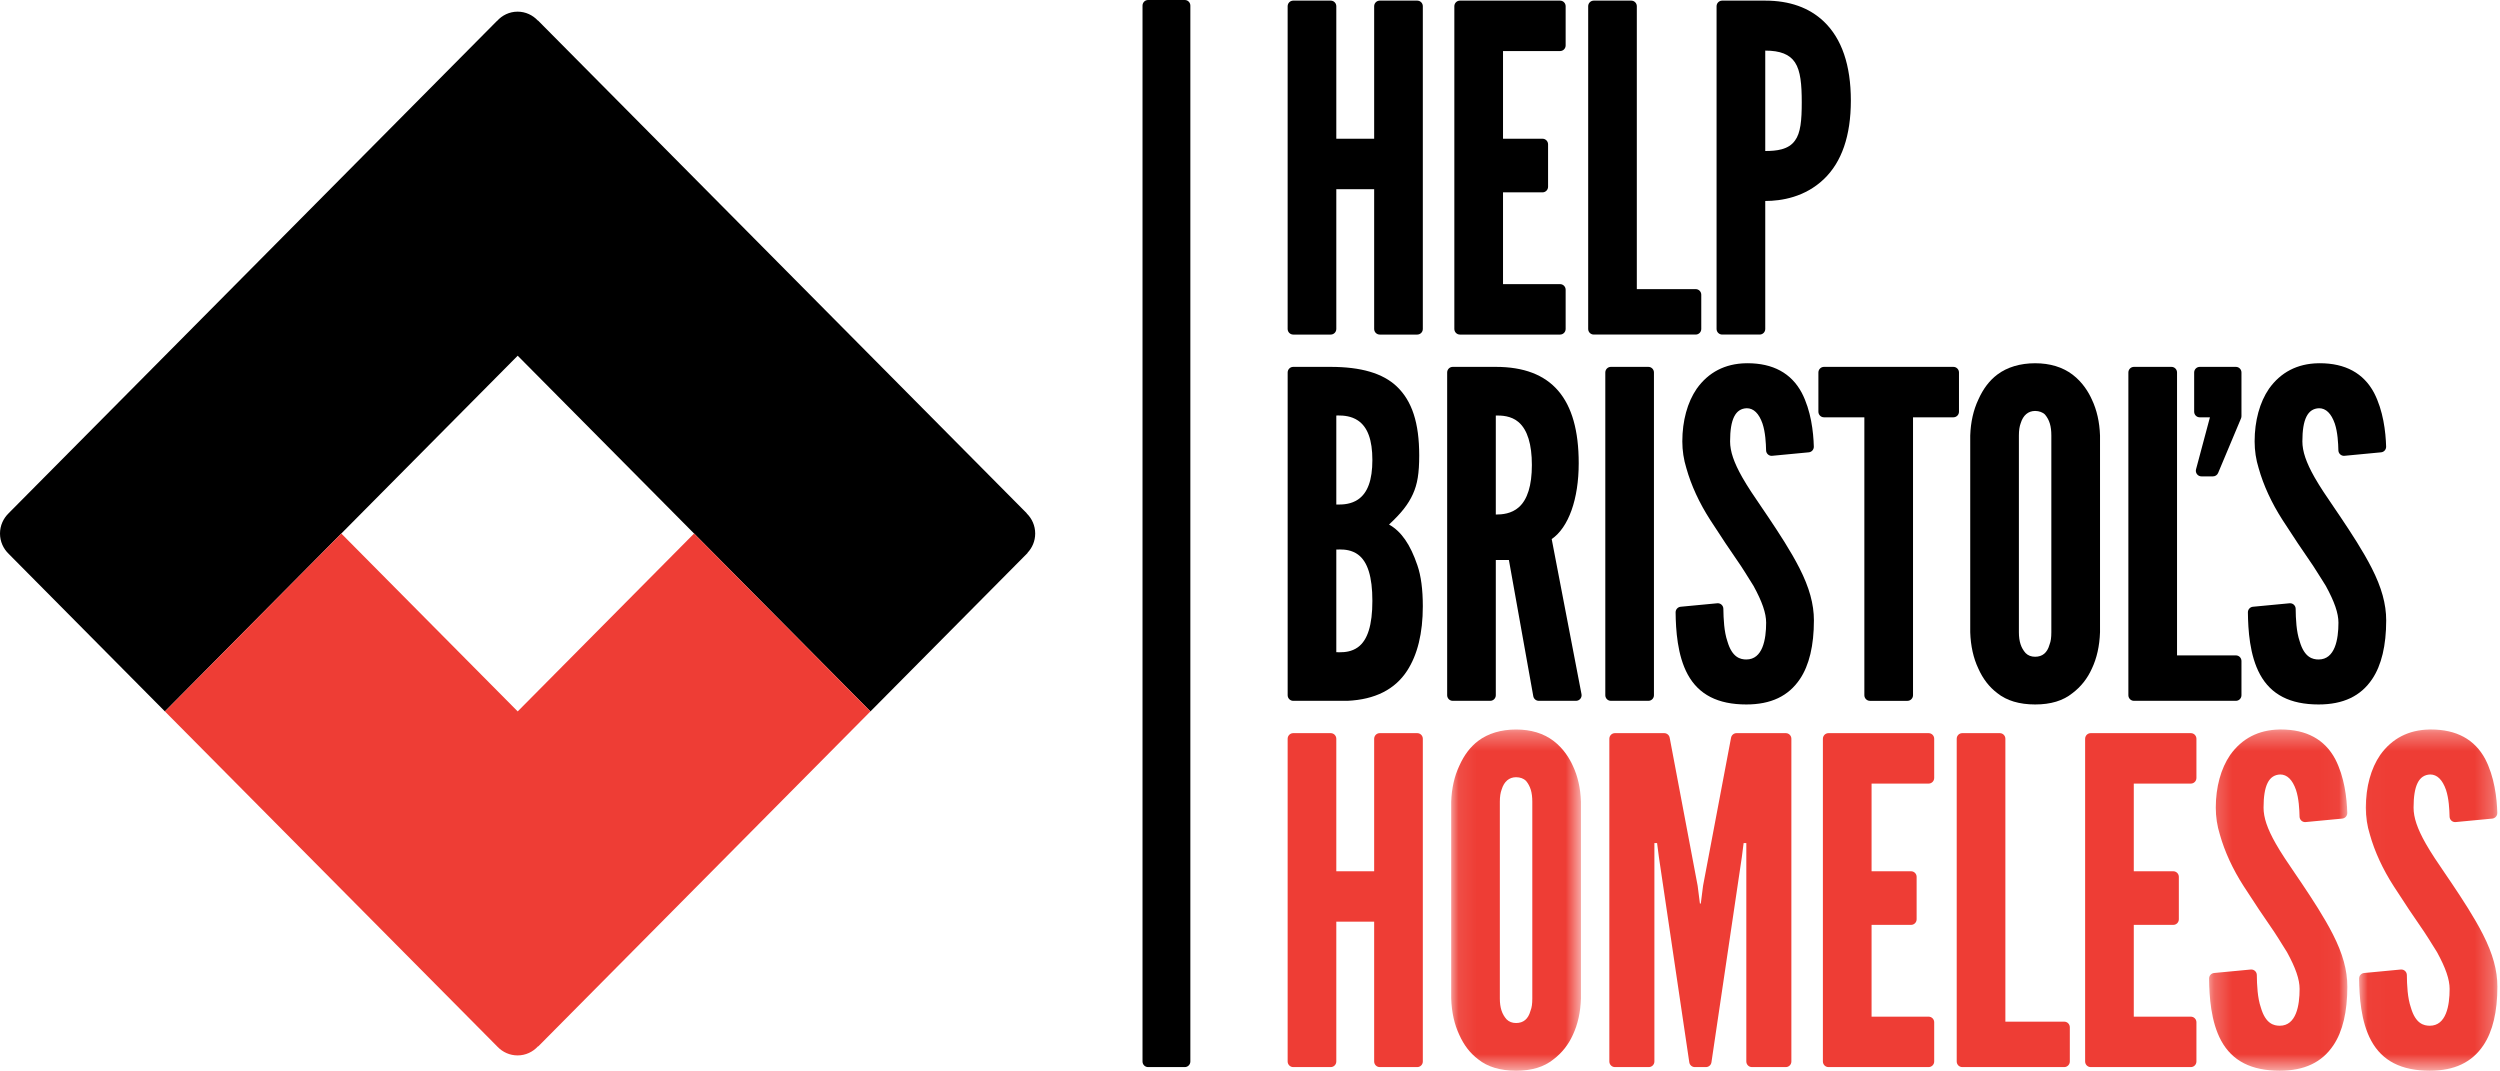 <?xml version="1.0" encoding="UTF-8" standalone="no"?>
<svg width="140px" height="60px" viewBox="0 0 140 60" version="1.1" xmlns="http://www.w3.org/2000/svg" xmlns:xlink="http://www.w3.org/1999/xlink">
    <!-- Generator: Sketch 43.2 (39069) - http://www.bohemiancoding.com/sketch -->
    <title>Page 1</title>
    <desc>Created with Sketch.</desc>
    <defs>
        <polygon id="path-1" points="7.963 19.422 0.219 19.422 0.219 0.313 7.963 0.313"></polygon>
        <polygon id="path-3" points="7.765 0.313 7.765 19.422 0.021 19.422 0.021 0.313 7.765 0.313"></polygon>
        <polygon id="path-5" points="0.088 19.422 7.355 19.422 7.355 0.314 0.088 0.314 0.088 19.422"></polygon>
    </defs>
    <g id="Welcome" stroke="none" stroke-width="1" fill="none" fill-rule="evenodd">
        <g id="Desktop-HD" transform="translate(-90, -60)">
            <g id="Nav-Head">
                <g id="Main-Bar" transform="translate(0, 40)">
                    <g id="Page-1" transform="translate(90, 20)">
                        <path d="M122.688,41.056 L117.079,41.056 C116.907,41.056 116.767,41.197 116.767,41.371 L116.767,59.443 C116.767,59.616 116.907,59.757 117.079,59.757 L122.688,59.757 C122.86,59.757 123,59.616 123,59.443 L123,57.247 C123,57.074 122.86,56.933 122.688,56.933 L119.492,56.933 L119.492,56.933 L119.492,51.793 L119.492,51.793 L121.704,51.793 C121.876,51.793 122.015,51.653 122.015,51.479 L122.015,49.105 C122.015,48.932 121.876,48.791 121.704,48.791 L119.492,48.791 L119.492,48.791 L119.492,43.881 L119.492,43.881 L122.688,43.881 C122.86,43.881 123,43.739 123,43.566 L123,41.371 C123,41.197 122.86,41.056 122.688,41.056" id="Fill-1" fill="#EE3D35"></path>
                        <path d="M100.519,7.871 C100.157,8.387 99.475,8.456 98.854,8.456 L98.854,2.834 C99.692,2.834 100.221,3.044 100.519,3.495 C100.834,3.971 100.898,4.734 100.898,5.734 C100.898,6.739 100.835,7.447 100.519,7.871 M96.44,18.735 L98.542,18.735 C98.715,18.735 98.854,18.595 98.854,18.422 L98.854,11.255 C99.765,11.255 101.074,11.043 102.134,10.034 C103.139,9.077 103.648,7.596 103.648,5.632 C103.648,3.652 103.139,2.162 102.135,1.205 C101.319,0.428 100.215,0.035 98.854,0.035 L96.44,0.035 C96.268,0.035 96.128,0.176 96.128,0.349 L96.128,18.422 C96.128,18.595 96.268,18.735 96.44,18.735" id="Fill-3" fill="#000000"></path>
                        <path d="M92.31,39.246 C92.482,39.246 92.621,39.106 92.621,38.932 L92.621,20.86 C92.621,20.686 92.482,20.545 92.31,20.545 L90.208,20.545 C90.036,20.545 89.897,20.686 89.897,20.86 L89.897,38.932 C89.897,39.106 90.036,39.246 90.208,39.246 L92.31,39.246 Z" id="Fill-5" fill="#000000"></path>
                        <path d="M99.03,28.967 C98.92,28.803 98.811,28.642 98.702,28.483 L98.648,28.403 C98.251,27.823 97.876,27.274 97.566,26.728 C97.096,25.897 96.885,25.277 96.885,24.718 C96.885,23.474 97.182,22.883 97.819,22.861 C98.203,22.861 98.503,23.152 98.702,23.726 C98.862,24.209 98.892,24.81 98.901,25.219 C98.902,25.306 98.94,25.389 99.005,25.447 C99.062,25.499 99.136,25.527 99.212,25.527 C99.222,25.527 99.231,25.526 99.241,25.525 L101.292,25.33 C101.456,25.315 101.579,25.174 101.574,25.009 C101.552,24.184 101.416,22.992 100.898,21.995 C100.311,20.897 99.288,20.341 97.856,20.341 L97.854,20.341 L97.771,20.342 C96.601,20.365 95.676,20.845 95.018,21.766 C94.496,22.522 94.21,23.569 94.21,24.718 C94.21,25.231 94.287,25.736 94.437,26.219 C94.707,27.182 95.158,28.161 95.775,29.12 C96.348,30.011 96.926,30.875 97.491,31.69 C97.646,31.924 97.791,32.159 97.933,32.388 C98.022,32.531 98.11,32.672 98.197,32.809 C98.683,33.697 98.904,34.337 98.904,34.87 C98.904,35.81 98.711,36.931 97.794,36.931 C97.465,36.931 96.998,36.825 96.734,35.913 C96.548,35.374 96.516,34.657 96.508,34.091 C96.507,34.004 96.47,33.92 96.405,33.862 C96.348,33.81 96.273,33.782 96.197,33.782 C96.187,33.782 96.178,33.782 96.168,33.783 L94.116,33.978 C93.955,33.993 93.832,34.131 93.834,34.295 C93.846,35.274 93.93,36.701 94.513,37.771 C95.13,38.901 96.203,39.45 97.794,39.45 C99.171,39.45 100.153,38.984 100.797,38.025 C101.316,37.252 101.579,36.147 101.579,34.743 C101.579,33.828 101.322,32.899 100.771,31.817 C100.279,30.85 99.614,29.839 99.03,28.967" id="Fill-7" fill="#000000"></path>
                        <path d="M95.271,18.422 L95.271,16.505 C95.271,16.332 95.133,16.191 94.96,16.191 L91.663,16.191 L91.662,16.191 L91.662,0.349 C91.662,0.176 91.523,0.035 91.351,0.035 L89.249,0.035 C89.077,0.035 88.938,0.176 88.938,0.349 L88.938,18.422 C88.938,18.595 89.077,18.735 89.249,18.735 L94.96,18.735 C95.133,18.735 95.271,18.595 95.271,18.422" id="Fill-9" fill="#000000"></path>
                        <path d="M108.003,41.056 L102.394,41.056 C102.222,41.056 102.082,41.197 102.082,41.371 L102.082,59.443 C102.082,59.616 102.222,59.757 102.394,59.757 L108.003,59.757 C108.175,59.757 108.315,59.616 108.315,59.443 L108.315,57.247 C108.315,57.074 108.175,56.933 108.003,56.933 L104.808,56.933 L104.808,51.793 L107.02,51.793 C107.192,51.793 107.331,51.653 107.331,51.479 L107.331,49.105 C107.331,48.932 107.192,48.791 107.02,48.791 L104.808,48.791 L104.808,43.881 L108.003,43.881 C108.175,43.881 108.315,43.739 108.315,43.566 L108.315,41.371 C108.315,41.197 108.175,41.056 108.003,41.056" id="Fill-11" fill="#EE3D35"></path>
                        <path d="M100.006,41.056 L97.245,41.056 C97.095,41.056 96.967,41.164 96.939,41.312 L95.371,49.605 L95.245,50.597 L95.195,50.597 L95.069,49.605 L93.502,41.312 C93.474,41.164 93.346,41.056 93.196,41.056 L90.435,41.056 C90.263,41.056 90.123,41.197 90.123,41.371 L90.123,59.443 C90.123,59.616 90.263,59.757 90.435,59.757 L92.334,59.757 C92.506,59.757 92.646,59.616 92.646,59.443 L92.646,47.213 L92.646,47.213 L92.797,47.213 L92.899,48.002 L94.6,59.489 C94.623,59.643 94.754,59.757 94.908,59.757 L95.532,59.757 C95.687,59.757 95.818,59.643 95.841,59.489 L97.542,48.002 L97.643,47.213 L97.794,47.213 L97.794,47.213 L97.794,59.443 C97.794,59.616 97.934,59.757 98.106,59.757 L100.006,59.757 C100.178,59.757 100.317,59.616 100.317,59.443 L100.317,41.371 C100.317,41.197 100.178,41.056 100.006,41.056" id="Fill-13" fill="#EE3D35"></path>
                        <path d="M123.185,23.37 L123.756,23.37 L122.978,26.281 C122.952,26.375 122.972,26.477 123.032,26.554 C123.091,26.632 123.182,26.677 123.279,26.677 L123.928,26.677 C124.053,26.677 124.166,26.602 124.215,26.485 L125.498,23.428 C125.514,23.389 125.522,23.348 125.522,23.305 L125.522,20.86 C125.522,20.686 125.383,20.545 125.211,20.545 L123.185,20.545 C123.013,20.545 122.873,20.686 122.873,20.86 L122.873,23.056 C122.873,23.229 123.013,23.37 123.185,23.37" id="Fill-15" fill="#000000"></path>
                        <path d="M129.842,39.45 C131.219,39.45 132.201,38.984 132.844,38.025 C133.363,37.252 133.627,36.148 133.627,34.743 C133.627,33.828 133.37,32.898 132.819,31.817 C132.325,30.846 131.661,29.838 131.078,28.967 C130.949,28.776 130.823,28.589 130.696,28.403 C130.295,27.817 129.92,27.266 129.614,26.728 C129.143,25.896 128.933,25.276 128.933,24.718 C128.933,23.474 129.23,22.883 129.867,22.861 C130.25,22.861 130.551,23.152 130.75,23.725 C130.91,24.208 130.94,24.81 130.949,25.22 C130.951,25.307 130.989,25.39 131.054,25.447 C131.111,25.498 131.185,25.527 131.261,25.527 C131.27,25.527 131.28,25.526 131.29,25.525 L133.341,25.33 C133.504,25.315 133.628,25.174 133.623,25.009 C133.6,24.183 133.462,22.989 132.946,21.996 C132.359,20.897 131.336,20.341 129.904,20.341 L129.902,20.341 L129.819,20.342 C128.648,20.365 127.723,20.845 127.065,21.767 C126.545,22.522 126.259,23.568 126.259,24.718 C126.259,25.233 126.335,25.739 126.485,26.219 C126.755,27.18 127.206,28.159 127.823,29.12 C128.387,29.997 128.964,30.861 129.538,31.689 C129.694,31.925 129.84,32.159 129.982,32.388 C130.07,32.531 130.158,32.672 130.245,32.809 C130.731,33.696 130.953,34.337 130.953,34.87 C130.953,35.81 130.759,36.931 129.842,36.931 C129.513,36.931 129.045,36.826 128.782,35.913 C128.595,35.371 128.563,34.656 128.557,34.092 C128.556,34.004 128.518,33.921 128.453,33.862 C128.396,33.81 128.321,33.782 128.245,33.782 C128.235,33.782 128.226,33.782 128.215,33.783 L126.165,33.978 C126.002,33.993 125.88,34.131 125.882,34.295 C125.894,35.274 125.978,36.701 126.562,37.771 C127.177,38.9 128.25,39.45 129.842,39.45" id="Fill-17" fill="#000000"></path>
                        <g id="Group-21" transform="translate(123.489, 40.538)">
                            <mask id="mask-2" fill="white">
                                <use xlink:href="#path-1"></use>
                            </mask>
                            <g id="Clip-20"></g>
                            <path d="M5.415,8.939 C5.286,8.748 5.159,8.56 5.032,8.375 C4.632,7.79 4.257,7.239 3.951,6.7 C3.479,5.868 3.27,5.249 3.27,4.69 C3.27,3.445 3.566,2.856 4.204,2.833 C4.586,2.833 4.888,3.124 5.087,3.698 C5.246,4.18 5.277,4.782 5.286,5.192 C5.287,5.279 5.326,5.362 5.39,5.42 C5.448,5.471 5.521,5.499 5.597,5.499 C5.607,5.499 5.617,5.498 5.626,5.498 L7.677,5.303 C7.841,5.287 7.964,5.147 7.959,4.981 C7.936,4.155 7.799,2.962 7.282,1.968 C6.695,0.869 5.672,0.313 4.241,0.313 L4.238,0.313 L4.156,0.314 C2.985,0.337 2.059,0.817 1.402,1.739 C0.881,2.494 0.595,3.54 0.595,4.69 C0.595,5.206 0.672,5.711 0.822,6.191 C1.092,7.153 1.542,8.132 2.16,9.092 C2.724,9.969 3.301,10.833 3.875,11.661 C4.031,11.896 4.176,12.131 4.318,12.36 C4.407,12.504 4.495,12.645 4.582,12.78 C5.068,13.668 5.289,14.309 5.289,14.842 C5.289,15.782 5.096,16.903 4.178,16.903 C3.85,16.903 3.382,16.798 3.119,15.885 C2.931,15.344 2.9,14.628 2.893,14.064 C2.893,13.976 2.855,13.892 2.79,13.834 C2.732,13.782 2.658,13.754 2.581,13.754 C2.572,13.754 2.562,13.754 2.552,13.755 L0.501,13.95 C0.339,13.965 0.216,14.103 0.219,14.267 C0.23,15.247 0.314,16.673 0.898,17.743 C1.514,18.873 2.587,19.422 4.178,19.422 C5.556,19.422 6.538,18.956 7.181,17.997 C7.7,17.224 7.963,16.12 7.963,14.715 C7.963,13.8 7.706,12.87 7.156,11.789 C6.663,10.821 5.999,9.811 5.415,8.939" id="Fill-19" fill="#EE3D35" mask="url(#mask-2)"></path>
                        </g>
                        <g id="Group-24" transform="translate(132.088, 40.538)">
                            <mask id="mask-4" fill="white">
                                <use xlink:href="#path-3"></use>
                            </mask>
                            <g id="Clip-23"></g>
                            <path d="M6.958,11.789 C6.465,10.821 5.801,9.811 5.217,8.939 C5.089,8.749 4.961,8.56 4.834,8.375 C4.434,7.79 4.059,7.239 3.753,6.7 C3.282,5.868 3.072,5.249 3.072,4.69 C3.072,3.445 3.368,2.856 4.005,2.833 C4.388,2.833 4.69,3.125 4.889,3.698 C5.048,4.18 5.079,4.782 5.088,5.192 C5.09,5.279 5.128,5.362 5.193,5.42 C5.25,5.471 5.323,5.499 5.4,5.499 C5.409,5.499 5.419,5.498 5.429,5.498 L7.48,5.303 C7.643,5.287 7.766,5.147 7.761,4.981 C7.739,4.155 7.601,2.962 7.084,1.968 C6.497,0.869 5.475,0.313 4.043,0.313 L4.041,0.313 L3.958,0.314 C2.787,0.337 1.862,0.817 1.204,1.739 C0.683,2.494 0.398,3.54 0.398,4.69 C0.398,5.206 0.473,5.711 0.624,6.191 C0.893,7.153 1.344,8.132 1.962,9.092 C2.535,9.983 3.112,10.848 3.677,11.662 C3.833,11.896 3.979,12.131 4.121,12.36 C4.209,12.504 4.297,12.644 4.384,12.78 C4.87,13.668 5.091,14.309 5.091,14.843 C5.091,15.782 4.898,16.903 3.981,16.903 C3.652,16.903 3.184,16.798 2.921,15.886 C2.733,15.344 2.702,14.628 2.696,14.064 C2.695,13.976 2.657,13.892 2.592,13.834 C2.535,13.782 2.46,13.754 2.384,13.754 C2.374,13.754 2.364,13.754 2.354,13.755 L0.303,13.95 C0.141,13.965 0.019,14.103 0.021,14.267 C0.033,15.247 0.116,16.673 0.701,17.743 C1.316,18.873 2.389,19.422 3.981,19.422 C5.358,19.422 6.34,18.956 6.983,17.997 C7.502,17.224 7.766,16.12 7.766,14.715 C7.766,13.8 7.509,12.87 6.958,11.789" id="Fill-22" fill="#EE3D35" mask="url(#mask-4)"></path>
                        </g>
                        <path d="M119.5,39.246 L125.211,39.246 C125.384,39.246 125.522,39.106 125.522,38.932 L125.522,37.016 C125.522,36.843 125.384,36.702 125.211,36.702 L121.914,36.702 L121.914,20.86 C121.914,20.686 121.775,20.545 121.603,20.545 L119.5,20.545 C119.328,20.545 119.189,20.686 119.189,20.86 L119.189,38.932 C119.189,39.106 119.328,39.246 119.5,39.246" id="Fill-25" fill="#000000"></path>
                        <path d="M76.045,27.975 C75.671,28.227 75.24,28.255 74.948,28.255 L74.881,28.255 L74.835,28.255 L74.833,28.255 L74.833,23.268 L74.834,23.268 L74.881,23.268 L74.949,23.267 C75.24,23.267 75.671,23.296 76.045,23.548 C76.588,23.913 76.853,24.637 76.853,25.761 C76.853,26.885 76.588,27.61 76.045,27.975 M76.045,31.053 C76.589,31.45 76.853,32.298 76.853,33.649 C76.853,34.999 76.589,35.848 76.045,36.244 C75.696,36.497 75.304,36.526 75.039,36.526 L74.912,36.525 L74.838,36.524 L74.833,36.524 L74.833,30.774 L74.834,30.774 L74.912,30.773 L75.043,30.771 C75.304,30.771 75.696,30.8 76.045,31.053 M77.786,29.374 C78.477,28.733 78.864,28.239 79.123,27.669 C79.377,27.111 79.476,26.505 79.476,25.507 C79.476,23.683 79.076,22.455 78.216,21.639 C77.438,20.903 76.223,20.545 74.505,20.545 L72.42,20.545 C72.248,20.545 72.109,20.686 72.109,20.86 L72.109,38.932 C72.109,39.106 72.248,39.246 72.42,39.246 L75.465,39.246 C77,39.174 78.116,38.609 78.795,37.567 C79.381,36.669 79.678,35.454 79.678,33.954 C79.678,33.016 79.577,32.245 79.376,31.664 C78.978,30.487 78.473,29.759 77.786,29.374" id="Fill-27" fill="#000000"></path>
                        <path d="M79.366,0.035 L77.265,0.035 C77.093,0.035 76.953,0.175 76.953,0.349 L76.953,7.769 L76.953,7.769 L74.833,7.769 L74.833,7.769 L74.833,0.349 C74.833,0.175 74.693,0.035 74.521,0.035 L72.42,0.035 C72.248,0.035 72.108,0.175 72.108,0.349 L72.108,18.422 C72.108,18.595 72.248,18.736 72.42,18.736 L74.521,18.736 C74.693,18.736 74.833,18.595 74.833,18.422 L74.833,10.594 L74.833,10.594 L76.953,10.594 L76.953,10.594 L76.953,18.422 C76.953,18.595 77.093,18.736 77.265,18.736 L79.366,18.736 C79.539,18.736 79.678,18.595 79.678,18.422 L79.678,0.349 C79.678,0.175 79.539,0.035 79.366,0.035" id="Fill-29" fill="#000000"></path>
                        <path d="M66.349,0 L64.292,0 C64.12,0 63.981,0.141 63.981,0.314 L63.981,59.443 C63.981,59.616 64.12,59.757 64.292,59.757 L66.349,59.757 C66.52,59.757 66.66,59.616 66.66,59.443 L66.66,0.314 C66.66,0.141 66.52,0 66.349,0" id="Fill-31" fill="#000000"></path>
                        <path d="M115.598,57.213 L112.301,57.213 L112.301,41.371 C112.301,41.197 112.162,41.056 111.99,41.056 L109.887,41.056 C109.714,41.056 109.576,41.197 109.576,41.371 L109.576,59.443 C109.576,59.616 109.714,59.757 109.887,59.757 L115.598,59.757 C115.77,59.757 115.91,59.616 115.91,59.443 L115.91,57.527 C115.91,57.353 115.77,57.213 115.598,57.213" id="Fill-33" fill="#EE3D35"></path>
                        <path d="M113.058,24.388 C113.058,24.104 113.09,23.885 113.159,23.7 C113.296,23.251 113.582,23.013 113.967,23.013 C114.188,23.013 114.395,23.089 114.521,23.217 C114.77,23.516 114.875,23.867 114.875,24.388 L114.875,35.405 C114.875,35.707 114.846,35.914 114.781,36.075 C114.776,36.086 114.772,36.098 114.77,36.109 C114.646,36.553 114.376,36.778 113.967,36.778 C113.749,36.778 113.57,36.709 113.436,36.574 C113.179,36.288 113.058,35.924 113.058,35.405 L113.058,24.388 Z M117.601,35.405 L117.601,24.388 C117.575,23.631 117.422,22.958 117.146,22.377 C116.97,21.982 116.635,21.412 116.062,20.978 C115.503,20.556 114.799,20.342 113.967,20.342 C113.13,20.342 112.398,20.562 111.847,20.978 C111.405,21.313 111.058,21.77 110.787,22.377 C110.513,22.957 110.358,23.635 110.333,24.388 L110.333,35.405 C110.358,36.178 110.512,36.86 110.787,37.44 C111.046,38.019 111.394,38.47 111.847,38.814 C112.368,39.234 113.084,39.45 113.967,39.45 C114.845,39.45 115.53,39.242 116.061,38.814 C116.531,38.459 116.898,37.994 117.146,37.44 C117.421,36.861 117.575,36.174 117.601,35.405 L117.601,35.405 Z" id="Fill-35" fill="#000000"></path>
                        <path d="M109.703,23.056 L109.703,20.86 C109.703,20.686 109.563,20.545 109.391,20.545 L102.142,20.545 C101.97,20.545 101.83,20.686 101.83,20.86 L101.83,23.056 C101.83,23.229 101.97,23.369 102.142,23.369 L104.404,23.369 L104.404,23.369 L104.404,38.932 C104.404,39.105 104.544,39.247 104.716,39.247 L106.817,39.247 C106.989,39.247 107.129,39.105 107.129,38.932 L107.129,23.369 L107.129,23.369 L109.391,23.369 C109.563,23.369 109.703,23.229 109.703,23.056" id="Fill-37" fill="#000000"></path>
                        <g id="Group-41" transform="translate(81.179, 40.538)">
                            <mask id="mask-6" fill="white">
                                <use xlink:href="#path-5"></use>
                            </mask>
                            <g id="Clip-40"></g>
                            <path d="M2.812,4.359 C2.812,4.077 2.845,3.858 2.914,3.673 C3.051,3.223 3.336,2.986 3.722,2.986 C3.946,2.986 4.148,3.06 4.277,3.189 C4.524,3.489 4.63,3.839 4.63,4.359 L4.63,15.376 C4.63,15.678 4.601,15.885 4.535,16.047 C4.531,16.058 4.527,16.07 4.524,16.081 C4.401,16.525 4.131,16.751 3.722,16.751 C3.504,16.751 3.326,16.681 3.191,16.547 C2.933,16.26 2.812,15.896 2.812,15.376 L2.812,4.359 Z M6.901,2.349 C6.724,1.955 6.39,1.385 5.815,0.95 C5.257,0.528 4.553,0.314 3.722,0.314 C2.885,0.314 2.152,0.534 1.602,0.95 C1.16,1.284 0.813,1.741 0.541,2.349 C0.267,2.929 0.113,3.607 0.088,4.359 L0.088,15.376 C0.113,16.149 0.266,16.83 0.541,17.412 C0.8,17.991 1.147,18.443 1.602,18.786 C2.122,19.206 2.838,19.422 3.722,19.422 C4.6,19.422 5.285,19.214 5.815,18.786 C6.286,18.43 6.654,17.965 6.902,17.413 C7.176,16.832 7.33,16.145 7.355,15.376 L7.355,4.359 C7.329,3.604 7.177,2.931 6.901,2.349 L6.901,2.349 Z" id="Fill-39" fill="#EE3D35" mask="url(#mask-6)"></path>
                        </g>
                        <path d="M81.755,18.736 L87.365,18.736 C87.536,18.736 87.676,18.595 87.676,18.422 L87.676,16.226 C87.676,16.052 87.536,15.911 87.365,15.911 L84.169,15.911 L84.169,10.772 L86.381,10.772 C86.553,10.772 86.692,10.631 86.692,10.457 L86.692,8.084 C86.692,7.91 86.553,7.769 86.381,7.769 L84.169,7.769 L84.169,2.859 L87.365,2.859 C87.536,2.859 87.676,2.718 87.676,2.545 L87.676,0.349 C87.676,0.175 87.536,0.035 87.365,0.035 L81.755,0.035 C81.583,0.035 81.443,0.175 81.443,0.349 L81.443,18.422 C81.443,18.595 81.583,18.736 81.755,18.736" id="Fill-42" fill="#000000"></path>
                        <path d="M85.785,26.041 C85.785,27.183 85.538,27.979 85.052,28.407 C84.639,28.772 84.12,28.814 83.766,28.814 L83.765,28.814 L83.765,23.268 L83.766,23.268 C84.064,23.268 84.62,23.268 85.052,23.649 C85.538,24.078 85.785,24.883 85.785,26.041 M88.408,25.939 C88.408,22.31 86.89,20.545 83.766,20.545 L81.352,20.545 C81.18,20.545 81.041,20.686 81.041,20.86 L81.041,38.932 C81.041,39.106 81.18,39.246 81.352,39.246 L83.454,39.246 C83.626,39.246 83.765,39.106 83.765,38.932 L83.765,31.359 L83.766,31.359 L84.498,31.359 L85.864,38.988 C85.891,39.138 86.02,39.246 86.171,39.246 L88.258,39.246 C88.351,39.246 88.439,39.204 88.499,39.132 C88.558,39.059 88.582,38.964 88.564,38.872 L86.895,30.188 C87.843,29.536 88.408,27.947 88.408,25.939" id="Fill-44" fill="#000000"></path>
                        <path d="M79.366,41.056 L77.265,41.056 C77.093,41.056 76.953,41.197 76.953,41.371 L76.953,48.791 L76.953,48.791 L74.833,48.791 L74.833,48.791 L74.833,41.371 C74.833,41.197 74.693,41.056 74.521,41.056 L72.42,41.056 C72.248,41.056 72.108,41.197 72.108,41.371 L72.108,59.443 C72.108,59.616 72.248,59.757 72.42,59.757 L74.521,59.757 C74.693,59.757 74.833,59.616 74.833,59.443 L74.833,51.615 L74.833,51.615 L76.953,51.615 L76.953,51.615 L76.953,59.443 C76.953,59.616 77.093,59.757 77.265,59.757 L79.366,59.757 C79.539,59.757 79.678,59.616 79.678,59.443 L79.678,41.371 C79.678,41.197 79.539,41.056 79.366,41.056" id="Fill-46" fill="#EE3D35"></path>
                        <path d="M57.971,29.878 C57.971,29.435 57.787,29.035 57.494,28.75 L57.494,28.739 L48.746,19.92 L38.869,9.961 L30.13,1.15 L30.117,1.15 C29.832,0.845 29.432,0.653 28.985,0.653 C28.527,0.653 28.118,0.857 27.834,1.175 L27.827,1.175 L19.113,9.961 L9.235,19.92 L0.48,28.745 L0.48,28.747 C0.186,29.033 0,29.434 0,29.878 C0,30.326 0.188,30.727 0.485,31.013 L0.485,31.015 L9.235,39.839 L19.113,29.878 L28.991,19.92 L38.869,29.878 L48.745,39.839 L57.542,30.969 L57.541,30.956 C57.806,30.675 57.971,30.297 57.971,29.878" id="Fill-48" fill="#000000"></path>
                        <path d="M38.868,29.878 L28.991,39.839 L19.113,29.878 L9.235,39.839 L19.113,49.799 L27.871,58.629 C28.155,58.921 28.548,59.103 28.986,59.103 C29.439,59.103 29.844,58.905 30.129,58.593 L30.148,58.593 L38.868,49.799 L48.744,39.839 L38.868,29.878 Z" id="Fill-50" fill="#EE3D35"></path>
                    </g>
                </g>
            </g>
        </g>
    </g>
</svg>